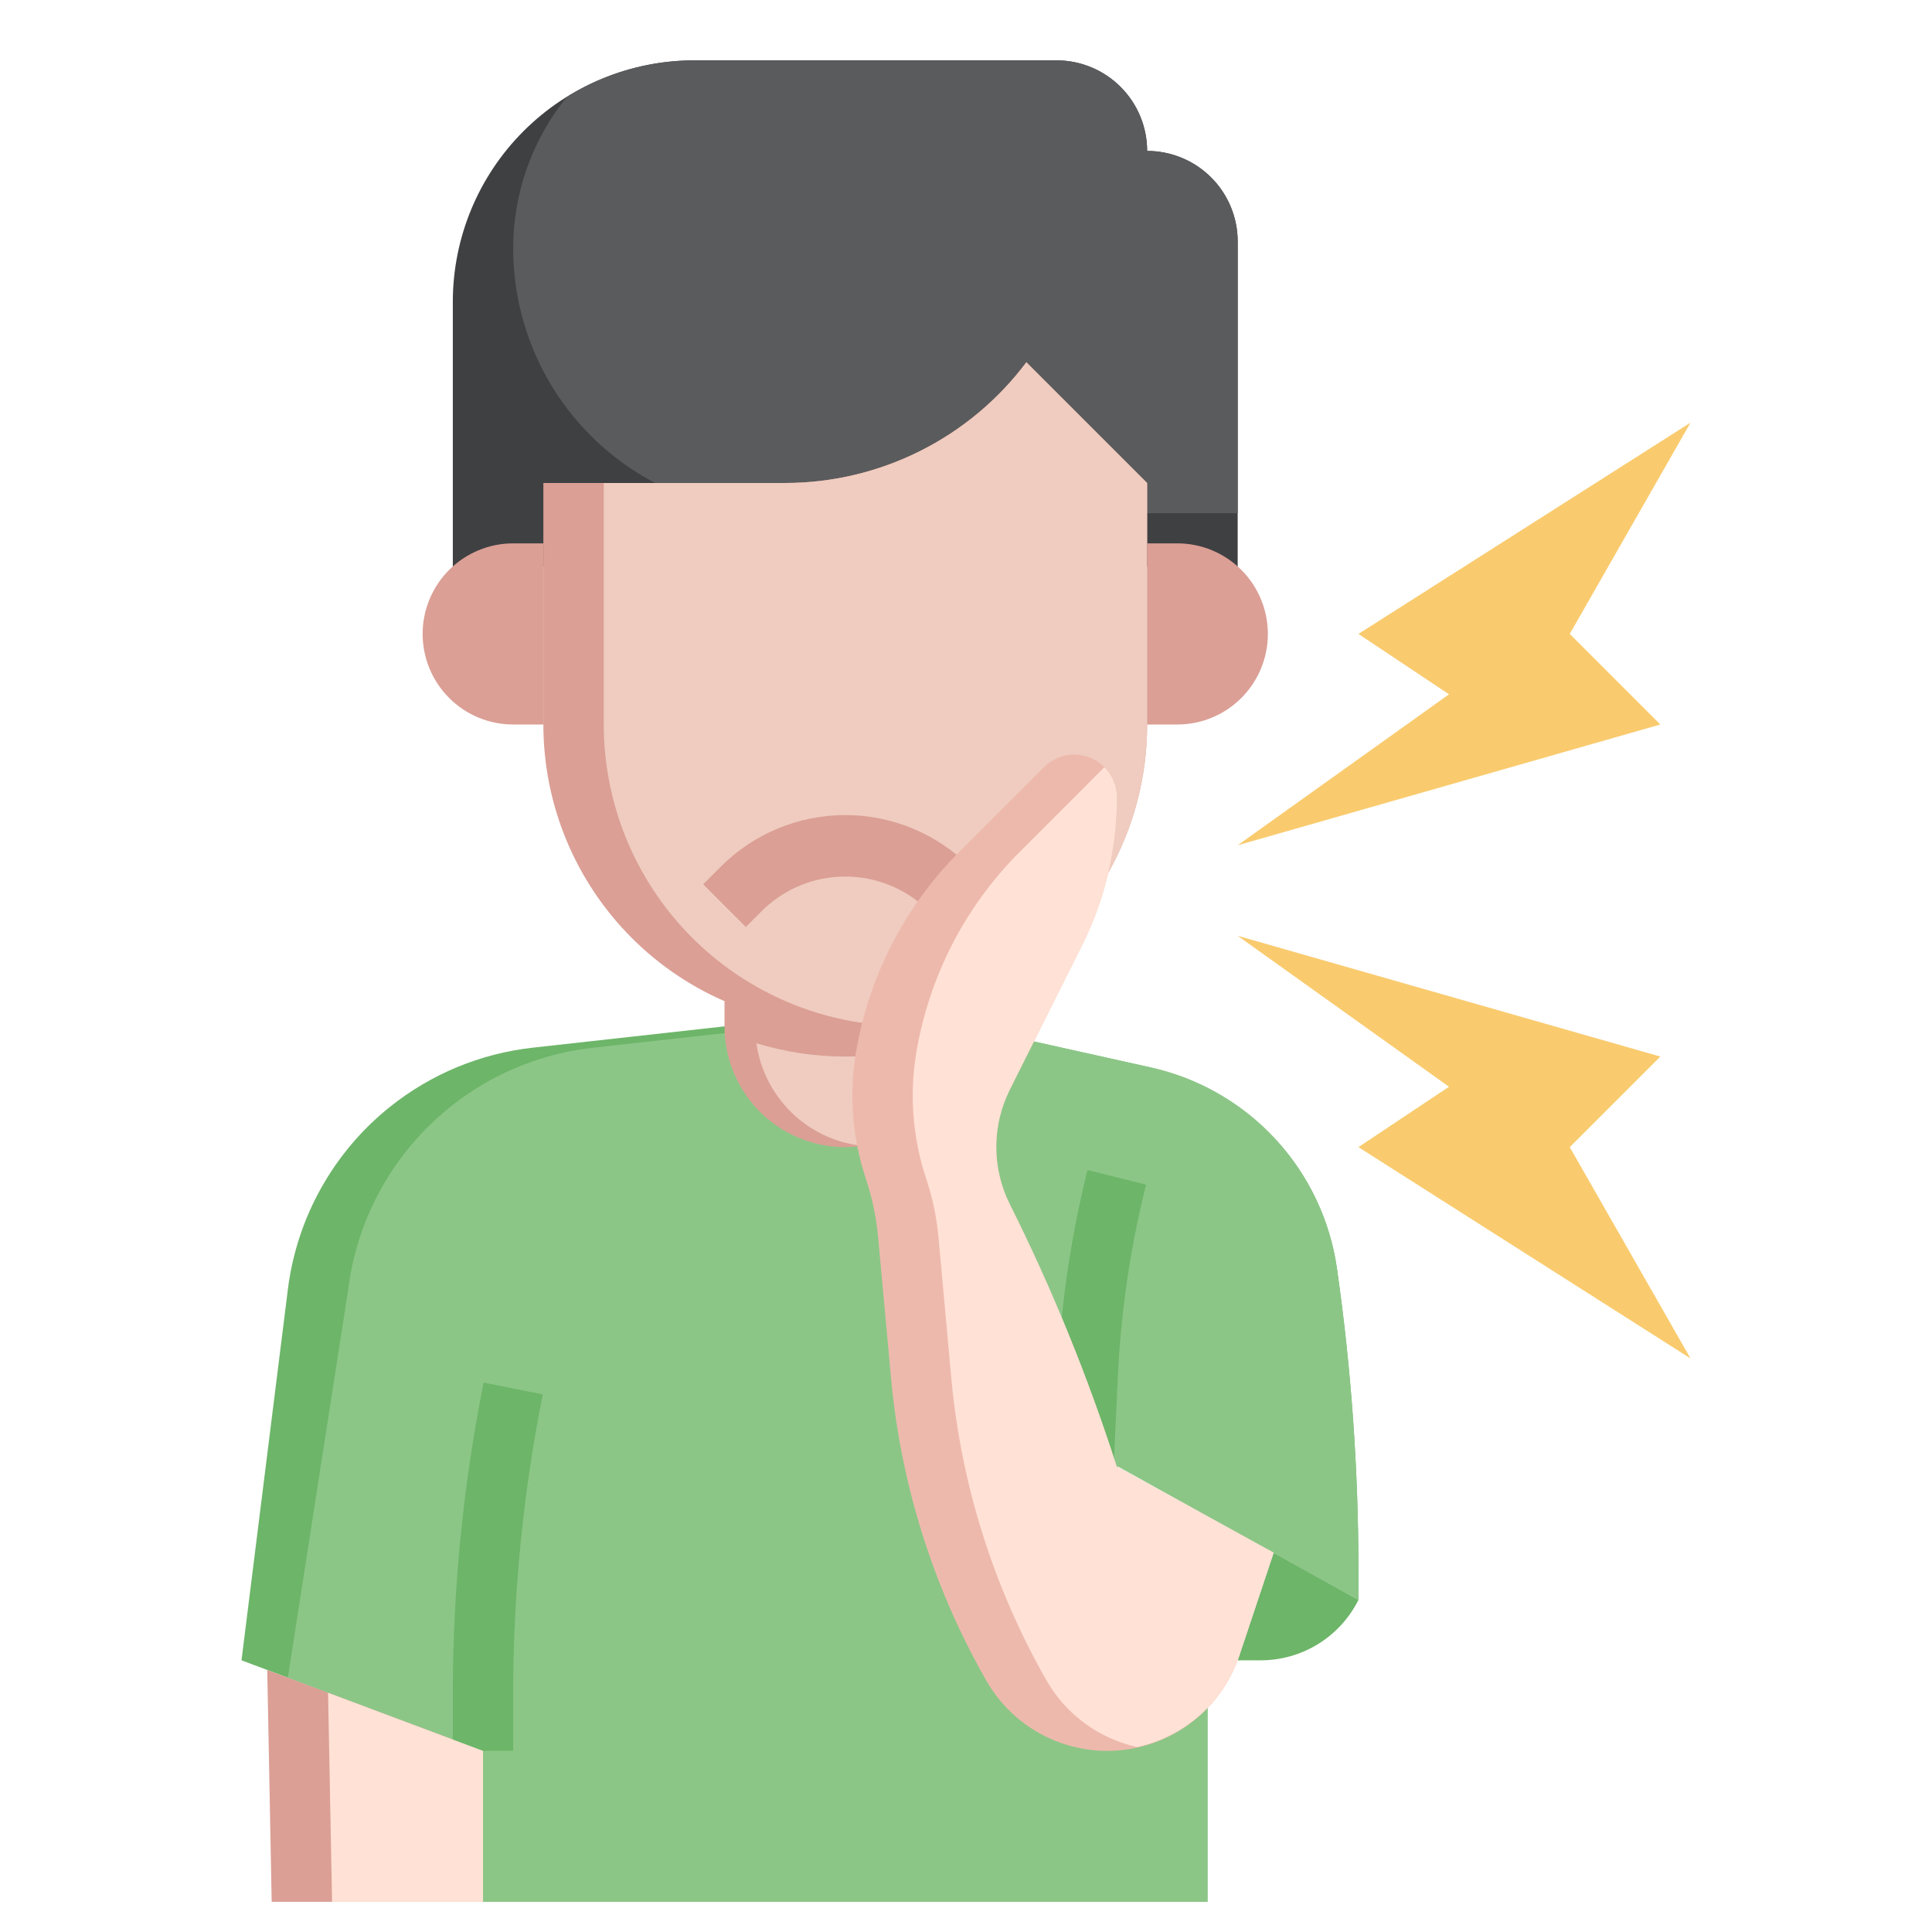 <?xml version="1.0" encoding="UTF-8"?>
<svg xmlns="http://www.w3.org/2000/svg" width="90" height="90" viewBox="0 0 90 90" fill="none">
  <path d="M63.281 74.531C62.859 75.376 62.209 76.087 61.405 76.584C60.602 77.081 59.675 77.344 58.731 77.344H57.656L59.33 72.335" fill="#6DB569"></path>
  <path d="M56.25 88.594V79.573L52.068 68.302L63.281 74.531V73.16C63.282 68.455 62.948 63.755 62.281 59.098C62.015 57.228 61.282 55.457 60.148 53.947C58.539 51.804 56.217 50.308 53.601 49.728L48.164 48.516L33.75 47.812L24.822 48.804C22.387 49.074 20.08 50.03 18.167 51.56C15.536 53.665 13.83 56.713 13.411 60.057L11.25 77.344L22.5 81.562V88.594" fill="#6DB569"></path>
  <path d="M63.281 73.16C63.282 68.455 62.948 63.755 62.282 59.098C61.959 56.838 60.956 54.73 59.405 53.055C57.854 51.38 55.829 50.217 53.601 49.722L48.164 48.516L35.705 47.911L27.633 48.807C24.744 49.127 22.047 50.412 19.977 52.453C17.907 54.493 16.584 57.172 16.223 60.057L13.41 78.151L22.5 81.562V88.594H56.25V79.573L52.068 68.302L63.281 74.531V73.16Z" fill="#8CC687"></path>
  <path d="M21.094 26.394V14.062C21.094 11.079 22.279 8.217 24.389 6.108C26.499 3.998 29.36 2.812 32.344 2.812H49.219C50.338 2.812 51.411 3.257 52.202 4.048C52.993 4.839 53.438 5.912 53.438 7.031C54.556 7.031 55.629 7.476 56.421 8.267C57.212 9.058 57.656 10.131 57.656 11.25V26.392L21.094 26.394Z" fill="#3F4042"></path>
  <path d="M57.656 11.25C57.656 10.131 57.212 9.058 56.421 8.267C55.629 7.476 54.556 7.031 53.438 7.031C53.438 5.912 52.993 4.839 52.202 4.048C51.411 3.257 50.338 2.812 49.219 2.812H32.344C30.239 2.813 28.177 3.407 26.395 4.527C24.783 6.521 23.904 9.009 23.906 11.573C23.907 14.844 25.206 17.981 27.519 20.294C29.832 22.606 32.968 23.906 36.239 23.906H57.656V11.25Z" fill="#5A5B5D"></path>
  <path d="M45 46.641V47.812C45 49.304 44.407 50.735 43.352 51.79C42.298 52.845 40.867 53.438 39.375 53.438C37.883 53.438 36.452 52.845 35.398 51.79C34.343 50.735 33.75 49.304 33.75 47.812V46.64L45 46.641Z" fill="#DB9F95"></path>
  <path d="M40.123 47.793C39.876 47.806 39.627 47.812 39.375 47.812C35.645 47.812 32.069 46.331 29.431 43.694C26.794 41.056 25.312 37.48 25.312 33.75V22.5H36.562C38.746 22.5 40.899 21.992 42.851 21.015C44.804 20.039 46.503 18.622 47.812 16.875L53.438 22.5V33.75C53.441 36.172 52.816 38.553 51.625 40.662L40.123 47.793Z" fill="#DB9F95"></path>
  <path d="M40.316 47.672L51.625 40.66C52.816 38.552 53.441 36.171 53.438 33.75V22.5L47.812 16.875C46.503 18.622 44.804 20.039 42.851 21.015C40.899 21.992 38.746 22.5 36.562 22.5H28.125V33.75C28.127 37.153 29.364 40.44 31.606 43.001C33.848 45.561 36.943 47.221 40.316 47.672Z" fill="#EFCCBF"></path>
  <path d="M39.375 49.219C37.972 49.219 36.577 49.01 35.235 48.597C35.407 49.814 35.974 50.94 36.849 51.802C37.724 52.665 38.859 53.215 40.078 53.367C41.435 53.2 42.683 52.543 43.59 51.52C44.496 50.498 44.998 49.179 45 47.812V46.64H44.249L40.123 49.198C39.876 49.212 39.627 49.219 39.375 49.219Z" fill="#EFCCBF"></path>
  <path d="M25.312 25.312H23.906C22.787 25.312 21.714 25.757 20.923 26.548C20.132 27.339 19.688 28.412 19.688 29.531C19.688 30.65 20.132 31.723 20.923 32.514C21.714 33.306 22.787 33.75 23.906 33.75H25.312" fill="#DB9F95"></path>
  <path d="M53.438 25.312H54.844C55.963 25.312 57.036 25.757 57.827 26.548C58.618 27.339 59.062 28.412 59.062 29.531C59.062 30.65 58.618 31.723 57.827 32.514C57.036 33.306 55.963 33.75 54.844 33.75H53.438" fill="#DB9F95"></path>
  <path d="M12.656 88.594L12.449 77.794L22.5 81.562V88.594H12.656Z" fill="#DB9F95"></path>
  <path d="M51.581 74.599L48.769 74.458L49.254 64.349C49.384 61.028 49.855 57.729 50.66 54.505L53.388 55.185C52.628 58.229 52.182 61.343 52.059 64.478L51.581 74.599Z" fill="#6DB569"></path>
  <path d="M23.906 81.562H21.094V78.891C21.094 74.027 21.575 69.175 22.528 64.406L25.284 64.957C24.369 69.545 23.907 74.212 23.906 78.891V81.562Z" fill="#6DB569"></path>
  <path d="M63.281 29.531L67.5 32.344L57.656 39.375L77.344 33.75L73.125 29.531L78.75 19.688L63.281 29.531Z" fill="#F9CB6E"></path>
  <path d="M63.281 53.438L67.5 50.625L57.656 43.594L77.344 49.219L73.125 53.438L78.75 63.281L63.281 53.438Z" fill="#F9CB6E"></path>
  <path d="M15.283 78.856L15.469 88.594H22.5V81.562L15.283 78.856Z" fill="#FFE2D5"></path>
  <path d="M44.006 43.182L43.182 42.358C42.156 41.379 40.793 40.833 39.375 40.833C37.957 40.833 36.594 41.379 35.568 42.358L34.744 43.182L32.756 41.193L33.58 40.369C35.117 38.832 37.202 37.969 39.375 37.969C41.549 37.969 43.633 38.832 45.17 40.369L45.994 41.193L44.006 43.182Z" fill="#DB9F95"></path>
  <path d="M59.325 72.335L57.728 77.129C57.297 78.42 56.471 79.543 55.367 80.338C54.263 81.134 52.936 81.562 51.575 81.562C50.433 81.561 49.311 81.258 48.324 80.685C47.336 80.111 46.517 79.286 45.95 78.294C43.474 73.961 41.959 69.146 41.507 64.176L40.909 57.656C40.824 56.719 40.631 55.795 40.334 54.903C39.704 53.014 39.546 51.001 39.873 49.037C40.463 45.494 42.146 42.224 44.686 39.684L48.636 35.734C49.009 35.361 49.515 35.152 50.042 35.152C50.304 35.152 50.563 35.204 50.804 35.304C51.046 35.404 51.265 35.551 51.45 35.736C51.635 35.921 51.781 36.141 51.881 36.382C51.98 36.624 52.032 36.883 52.031 37.145C52.031 39.536 51.475 41.896 50.405 44.035L47.03 50.775C46.619 51.602 46.405 52.514 46.406 53.437C46.406 54.362 46.621 55.274 47.035 56.101C49.004 60.04 50.669 64.125 52.016 68.318L59.325 72.335Z" fill="#EEB9AD"></path>
  <path d="M42.685 49.041C42.358 51.005 42.517 53.019 43.146 54.907C43.443 55.798 43.636 56.721 43.721 57.656L44.313 64.171C44.766 69.142 46.281 73.957 48.757 78.29C49.206 79.071 49.813 79.75 50.54 80.282C51.266 80.815 52.096 81.19 52.976 81.384C54.07 81.146 55.084 80.628 55.919 79.881C56.753 79.133 57.379 78.182 57.735 77.12L59.332 72.326L52.02 68.31C50.674 64.116 49.008 60.032 47.039 56.093C46.625 55.266 46.41 54.354 46.41 53.429C46.41 52.505 46.625 51.593 47.039 50.766L50.414 44.025C51.479 41.888 52.032 39.533 52.031 37.145C52.031 36.883 51.98 36.625 51.88 36.383C51.78 36.142 51.634 35.923 51.449 35.738L47.499 39.689C44.959 42.228 43.276 45.498 42.685 49.041Z" fill="#FFE2D5"></path>
</svg>
